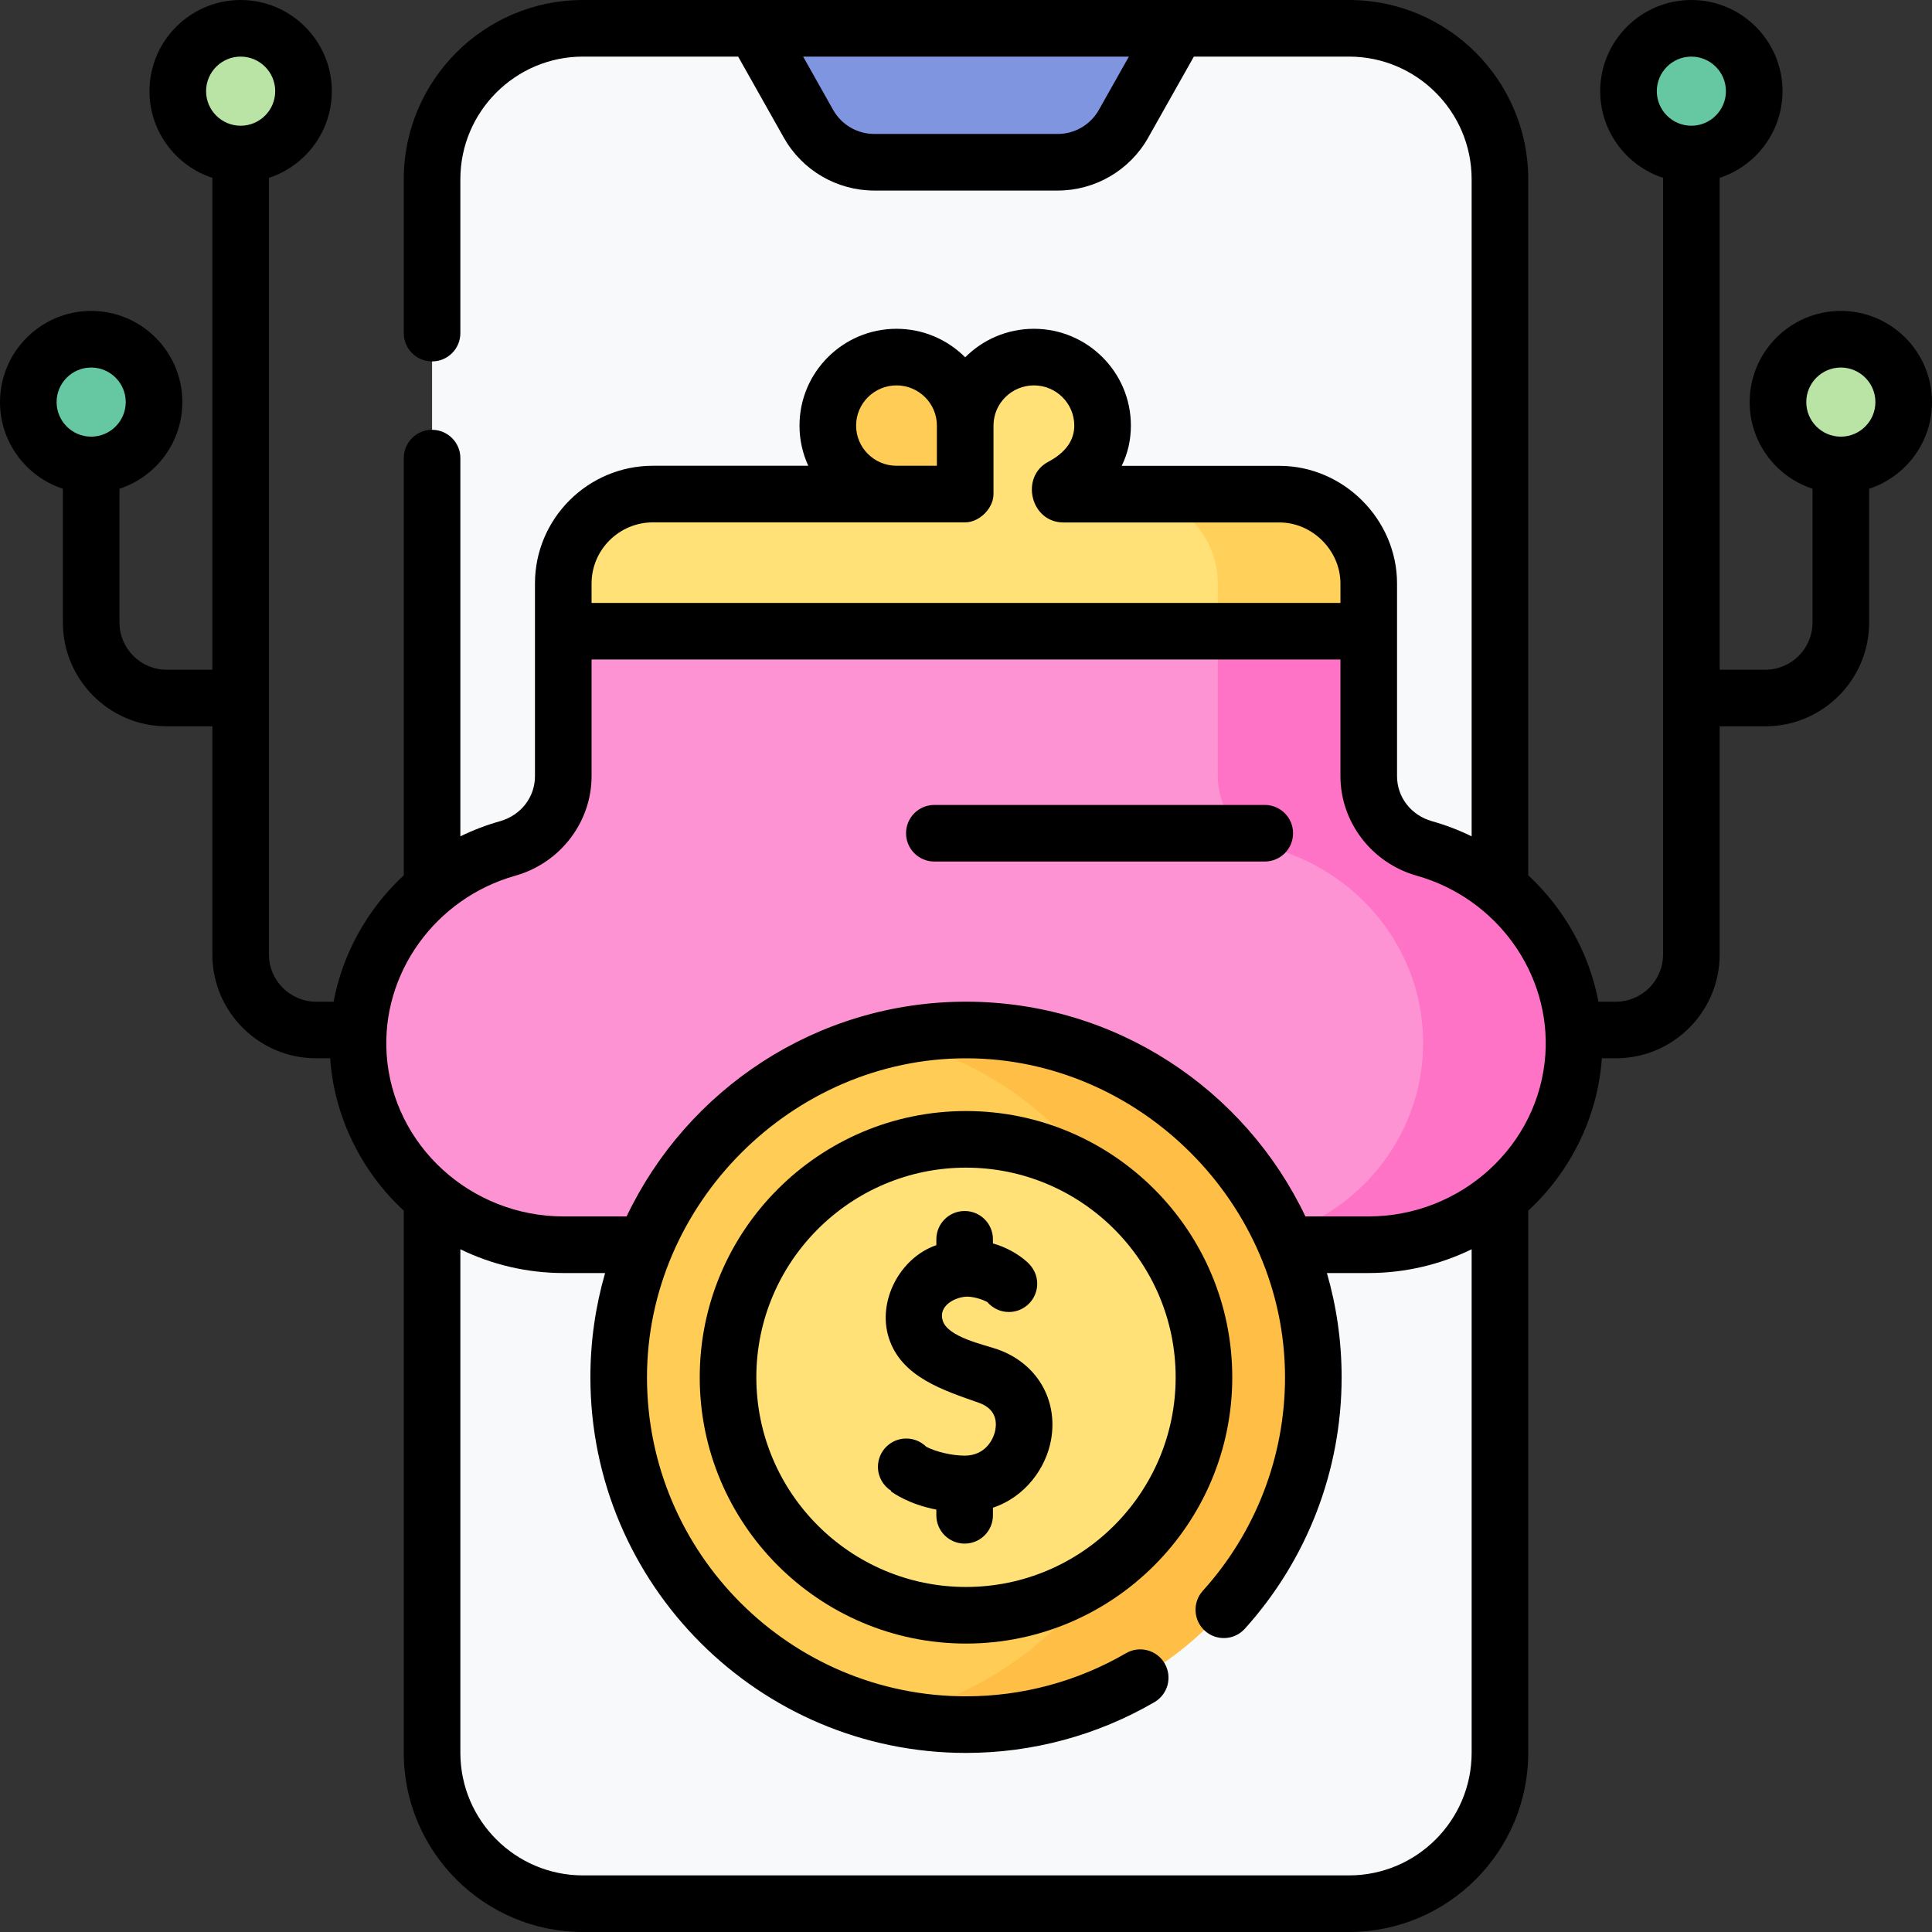 <svg id="Capa_1" enable-background="new 0 0 512 512" height="512" viewBox="0 0 512 512" width="512" xmlns="http://www.w3.org/2000/svg"><rect x="0" y="0" width="512" height="512" fill="#333333" stroke="none"/><g><g><circle cx="448.226" cy="24.161" fill="#66c7a3" r="16.661"/><circle cx="487.839" cy="106.557" fill="#bae4a5" r="16.661"/></g><g><g><circle cx="63.774" cy="24.161" fill="#bae4a5" r="16.661"/><path d="m40.821 106.557c0 9.201-7.459 16.661-16.661 16.661s-16.66-7.459-16.66-16.661 7.459-16.661 16.661-16.661 16.66 7.46 16.66 16.661z" fill="#66c7a3"/></g><g><g><g><g><path d="m357.5 504.5h-203c-22.091 0-40-17.909-40-40v-417c0-22.091 17.909-40 40-40h203c22.091 0 40 17.909 40 40v417c0 22.091-17.909 40-40 40z" fill="#f7f9fa"/><path d="m280.312 43h-48.624c-7.221 0-13.881-3.892-17.425-10.183l-14.263-25.317h112l-14.263 25.317c-3.544 6.291-10.204 10.183-17.425 10.183z" fill="#7f95e0"/></g></g></g><g><g><g><path d="m255.786 112.781v18.149s-13.009 0-18.205 0c-10.055 0-18.205-8.126-18.205-18.149s8.151-18.149 18.205-18.149 18.205 8.126 18.205 18.149z" fill="#ffcd55"/><path d="m281.81 130.956c-1.075 0-1.448-1.441-.498-1.945 4.576-2.428 10.885-7.38 10.885-16.23 0-10.023-8.151-18.149-18.205-18.149-10.055 0-18.205 8.126-18.205 18.149v18.149h-82.735c-13.134 0-23.781 10.614-23.781 23.707v12.644h213.46v-12.644c0-13.093-10.647-23.707-23.722-23.681z" fill="#ffe177"/><g><path d="m339.008 130.956h-40c13.075-.026 23.721 10.588 23.721 23.681v12.644h40v-12.644c.001-13.093-10.646-23.707-23.721-23.681z" fill="#ffd15b"/></g></g><path d="m362.625 329.868c28.366 0 52.445-21.627 54.389-49.838 1.809-26.245-15.814-48.493-39.541-55.18-8.663-2.441-14.743-10.175-14.743-19.15v-38.42h-106.73-106.73v38.42c0 8.974-6.08 16.708-14.743 19.15-23.727 6.686-41.35 28.935-39.541 55.18 1.944 28.211 26.023 49.838 54.389 49.838z" fill="#fe93d3"/><path d="m377.473 224.85c-8.663-2.441-14.743-10.175-14.743-19.15v-38.42h-40v38.42c0 8.974 6.08 16.708 14.743 19.15 23.727 6.686 41.35 28.935 39.541 55.18-1.944 28.211-26.023 49.838-54.389 49.838h40c28.366 0 52.445-21.627 54.389-49.838 1.808-26.245-15.815-48.494-39.541-55.18z" fill="#fe73c5"/></g><g><circle cx="256" cy="365" fill="#ffcd55" r="92.042"/><path d="m256 272.958c-6.866 0-13.559.756-20 2.189 41.168 9.157 72.042 45.967 72.042 89.853s-30.874 80.696-72.042 89.853c6.441 1.433 13.134 2.189 20 2.189 50.752 0 92.042-41.29 92.042-92.042s-41.29-92.042-92.042-92.042z" fill="#ffbe46"/><circle cx="256" cy="365" fill="#ffe177" r="63.063"/></g></g></g><g><path d="m487.839 82.396c-13.322 0-24.16 10.839-24.16 24.161 0 10.705 6.998 19.806 16.66 22.969v35.452c0 6.893-5.607 12.5-12.5 12.5h-12.112v-130.348c9.662-3.162 16.66-12.263 16.66-22.969 0-13.322-10.838-24.161-24.16-24.161s-24.161 10.839-24.161 24.161c0 10.705 6.999 19.806 16.661 22.969v205.828c0 6.893-5.607 12.5-12.5 12.5h-4.624c-2.433-12.868-9.047-24.611-18.603-33.499v-184.459c0-26.191-21.309-47.5-47.5-47.5h-203c-26.191 0-47.5 21.309-47.5 47.5v40.781c0 4.143 3.358 7.5 7.5 7.5s7.5-3.357 7.5-7.5v-40.781c0-17.921 14.58-32.5 32.5-32.5h41.117l12.111 21.497c4.866 8.638 14.046 14.003 23.959 14.003h48.624c9.912 0 19.093-5.365 23.96-14.002l12.112-21.498h41.117c17.921 0 32.5 14.579 32.5 32.5v174.141c-3.325-1.629-6.832-2.978-10.494-4.01-5.548-1.563-9.276-6.357-9.276-11.931v-51.063c0-16.976-14.174-31.181-31.157-31.181h-41.812c1.604-3.254 2.436-6.844 2.436-10.675 0-14.144-11.531-25.649-25.705-25.649-7.106 0-13.548 2.892-18.205 7.559-4.658-4.666-11.1-7.559-18.206-7.559-14.174 0-25.705 11.506-25.705 25.649 0 3.797.831 7.403 2.322 10.648h-41.146c-17.248 0-31.281 13.999-31.281 31.207v51.064c0 5.573-3.728 10.367-9.277 11.931-3.662 1.032-7.168 2.381-10.493 4.01v-100.237c0-4.143-3.358-7.5-7.5-7.5s-7.5 3.357-7.5 7.5v110.554c-9.557 8.889-16.17 20.631-18.603 33.5h-4.623c-6.893 0-12.5-5.607-12.5-12.5v-205.828c9.662-3.163 16.661-12.263 16.661-22.969-.001-13.322-10.84-24.161-24.162-24.161s-24.161 10.839-24.161 24.161c0 10.705 6.999 19.806 16.661 22.969v130.349h-12.113c-6.893 0-12.5-5.607-12.5-12.5v-35.452c9.662-3.163 16.661-12.263 16.661-22.969 0-13.322-10.838-24.161-24.161-24.161s-24.161 10.838-24.161 24.161c0 10.705 6.999 19.806 16.661 22.969v35.452c0 15.163 12.336 27.5 27.5 27.5h12.113v60.479c0 15.163 12.336 27.5 27.5 27.5h3.724c1.031 15.335 8.219 29.98 19.502 40.377v143.665c0 26.191 21.309 47.5 47.5 47.5h203c26.191 0 47.5-21.309 47.5-47.5v-143.665c11.281-10.395 18.471-25.047 19.502-40.377h3.725c15.163 0 27.5-12.337 27.5-27.5v-60.479h12.112c15.163 0 27.5-12.337 27.5-27.5v-35.452c9.662-3.163 16.661-12.263 16.661-22.969 0-13.323-10.839-24.162-24.161-24.162zm-196.636-53.261c-2.212 3.926-6.386 6.365-10.892 6.365h-48.624c-4.506 0-8.679-2.438-10.891-6.365l-7.962-14.135h86.332zm-267.042 86.583c-5.051 0-9.161-4.109-9.161-9.16 0-5.052 4.109-9.161 9.161-9.161s9.161 4.109 9.161 9.161c-.001 5.05-4.11 9.16-9.161 9.16zm39.613-82.397c-5.051 0-9.161-4.109-9.161-9.16 0-5.052 4.11-9.161 9.161-9.161s9.161 4.109 9.161 9.161c0 5.051-4.11 9.16-9.161 9.16zm173.806 68.811c5.903 0 10.706 4.777 10.706 10.649v10.648h-10.706c-5.903 0-10.705-4.777-10.705-10.648 0-5.872 4.802-10.649 10.705-10.649zm-80.81 52.505c0-8.937 7.304-16.207 16.281-16.207h82.735c3.77 0 7.5-3.733 7.5-7.5v-18.148c0-.017 0-.034 0-.051.028-5.849 4.819-10.598 10.705-10.598 5.902 0 10.705 4.777 10.705 10.649 0 3.944-2.321 7.175-6.901 9.605-7.52 3.992-4.681 16.069 4.016 16.069h57.246c8.738 0 16.173 7.426 16.173 16.181v5.144h-198.46zm233.23 309.863c0 17.921-14.579 32.5-32.5 32.5h-203c-17.92 0-32.5-14.579-32.5-32.5v-133.429c8.285 4.034 17.588 6.298 27.375 6.298h10.984c-2.54 8.777-3.901 18.048-3.901 27.632 0 54.888 44.654 99.542 99.542 99.542 17.545 0 34.813-4.654 49.938-13.459 3.58-2.084 4.792-6.675 2.708-10.255s-6.678-4.794-10.255-2.708c-12.836 7.473-27.494 11.422-42.391 11.422-46.617 0-84.542-37.926-84.542-84.542 0-45.979 38.531-84.542 84.542-84.542 46.009 0 84.542 38.552 84.542 84.542 0 20.921-7.737 41.014-21.785 56.579-2.775 3.075-2.532 7.817.542 10.593 3.073 2.775 7.816 2.534 10.593-.542 16.541-18.327 25.65-41.99 25.65-66.63 0-9.584-1.362-18.855-3.901-27.632h10.984c9.787 0 19.09-2.264 27.375-6.298zm19.531-184.986c-1.656 24.03-22.26 42.854-46.906 42.854h-16.681c-15.999-33.618-50.302-56.91-89.944-56.91s-73.945 23.292-89.944 56.91h-16.681c-24.646 0-45.25-18.824-46.906-42.854-1.482-21.507 12.856-41.46 34.092-47.445 11.899-3.352 20.209-14.195 20.209-26.368v-30.92h198.459v30.92c0 12.173 8.311 23.017 20.209 26.368 21.238 5.985 35.576 25.938 34.093 47.445zm38.696-246.193c-5.052 0-9.161-4.109-9.161-9.16 0-5.052 4.109-9.161 9.161-9.161 5.051 0 9.16 4.109 9.16 9.161 0 5.051-4.11 9.16-9.16 9.16zm39.612 82.397c-5.051 0-9.16-4.109-9.16-9.16 0-5.052 4.109-9.161 9.16-9.161 5.052 0 9.161 4.109 9.161 9.161 0 5.05-4.109 9.16-9.161 9.16z"/><path d="m335.175 213.315h-87.565c-4.142 0-7.5 3.357-7.5 7.5s3.358 7.5 7.5 7.5h87.565c4.143 0 7.5-3.357 7.5-7.5s-3.358-7.5-7.5-7.5z"/><path d="m256 294.438c-38.908 0-70.563 31.654-70.563 70.562s31.654 70.562 70.563 70.562 70.562-31.654 70.562-70.562-31.654-70.562-70.562-70.562zm0 126.124c-30.637 0-55.563-24.925-55.563-55.562s24.925-55.562 55.563-55.562 55.562 24.925 55.562 55.562-24.924 55.562-55.562 55.562z"/><path d="m264.386 357.601c-3.566-1.261-13.173-3.207-14.554-7.61-1.238-3.945 3.204-6.196 6.223-6.363 1.745-.074 4.197.668 5.607 1.437 1.377 1.608 3.421 2.628 5.705 2.628 4.145 0 7.506-3.361 7.506-7.506 0-2.262-1.037-4.25-2.584-5.667-2.374-2.174-5.747-4.065-9.149-4.994v-1.099c0-4.143-3.357-7.5-7.5-7.5s-7.5 3.357-7.5 7.5v1.555c-9.596 3.297-15.685 14.728-12.62 24.498 3.299 10.516 14.641 13.993 23.867 17.263 4.38 1.548 4.81 4.727 4.398 7.12-.439 2.562-2.649 6.897-8.145 6.897-3.3 0-7.538-.982-10.175-2.349-1.358-1.353-3.23-2.189-5.298-2.189-4.145 0-7.506 3.361-7.506 7.506 0 2.677 1.402 5.027 3.512 6.356l-.087.115c.578.436 4.793 3.465 12.053 4.86v1.513c0 4.143 3.358 7.5 7.5 7.5s7.5-3.357 7.5-7.5v-2.011c8.606-2.889 14.126-10.563 15.43-18.163 1.817-10.592-3.882-20.156-14.183-23.797z"/></g></g></g></svg>